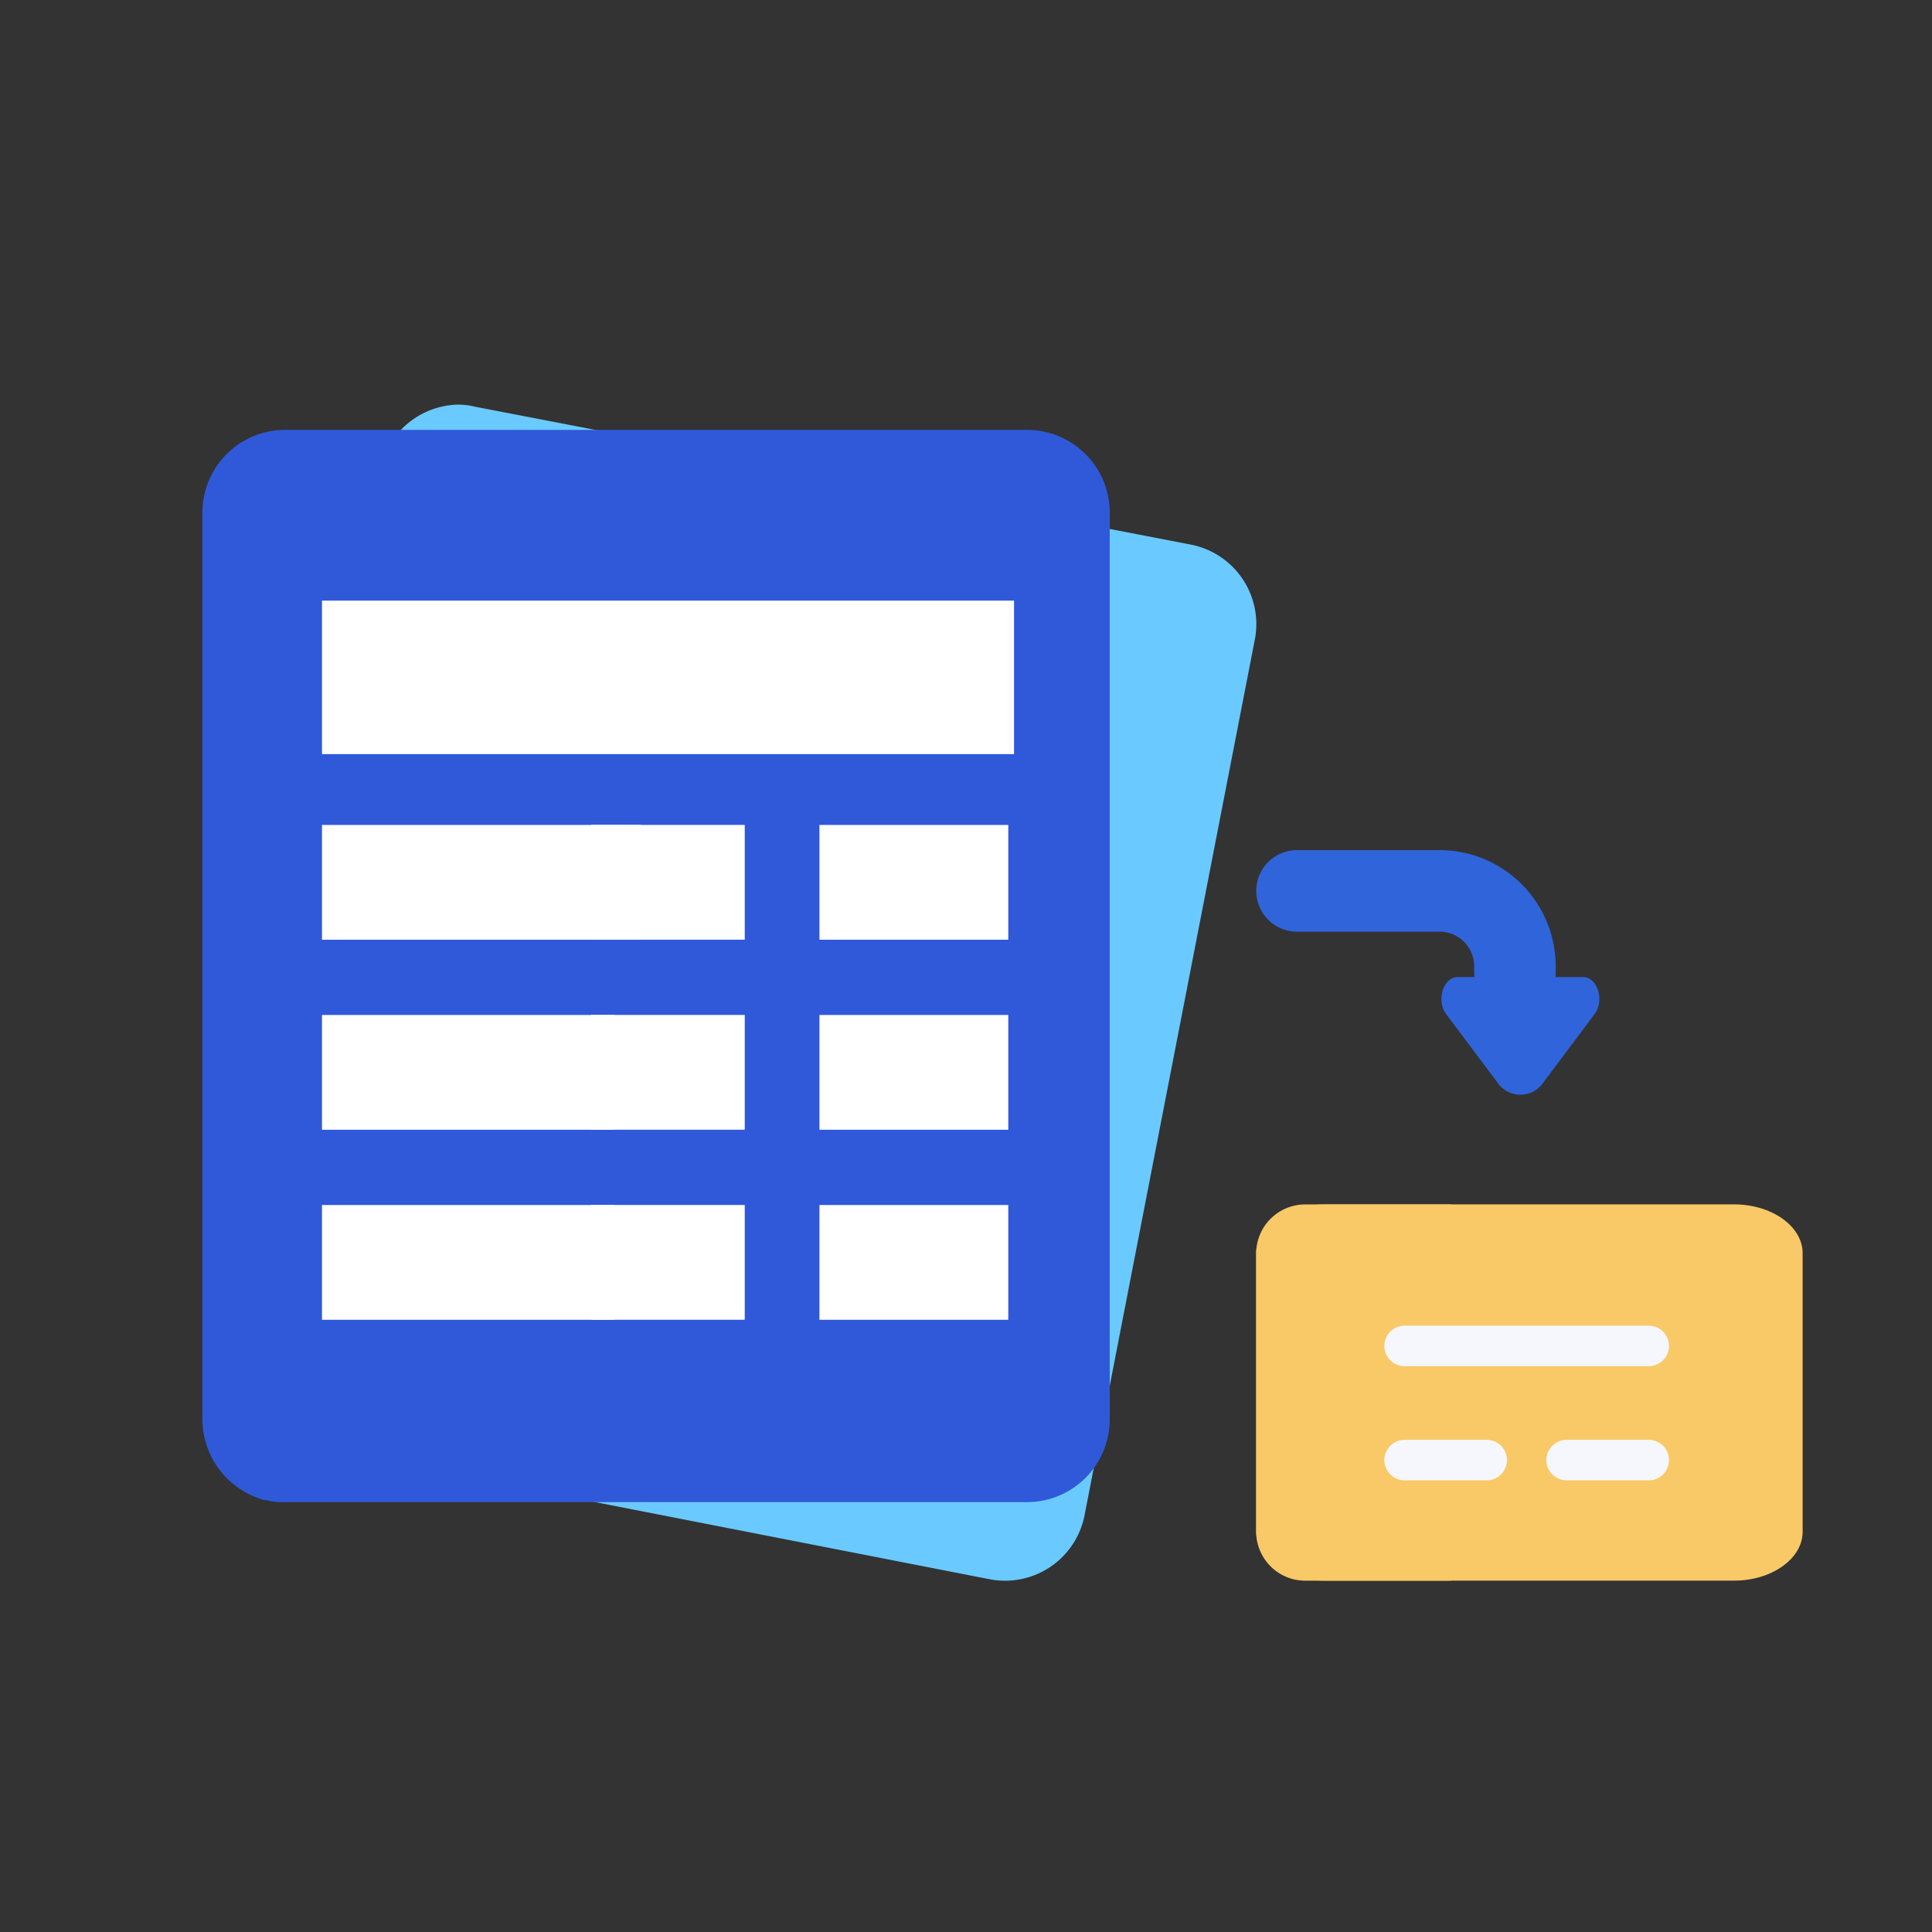 <svg xmlns="http://www.w3.org/2000/svg" width="122" height="122" viewBox="0 0 122 122">
  <rect x="0" y="0" width="122" height="122" fill="#333333" stroke="none"/>
  <g id="Smart_Tables" data-name="Smart Tables" transform="translate(-251 -1273)">
    <g id="Pre-trained_reader_models_" data-name="Pre-trained reader  models " transform="translate(-523 1083)">
      <rect id="Rectangle_3581" data-name="Rectangle 3581" width="122" height="122" transform="translate(774 190)" fill="none"/>
    </g>
    <g id="Group_14179" data-name="Group 14179">
      <g id="Group_13950" data-name="Group 13950" transform="translate(-895 1238)">
        <g id="documents" transform="translate(1159 58)">
          <path id="Path_6438" data-name="Path 6438" d="M95.832,24.823a5.116,5.116,0,0,1,4.092,6.01L89.183,86.074a5.116,5.116,0,0,1-6.01,4.092L38.034,81.342a5.116,5.116,0,0,1-4.092-6.01L44.683,20.092A5.161,5.161,0,0,1,49.415,16a4.35,4.35,0,0,1,1.279.128Z" transform="translate(-33.686 -13.443)" fill="#6acaff"/>
          <path id="Path_6439" data-name="Path 6439" d="M83.949,32a5.13,5.13,0,0,1,5.115,5.115V93.378a5.13,5.13,0,0,1-5.115,5.115H37.915A5.13,5.13,0,0,1,32.8,93.378V37.115a5.216,5.216,0,0,1,3.836-4.987h.128A3.54,3.54,0,0,1,37.915,32Z" transform="translate(-32.8 -26.885)" fill="#3059da"/>
          <g id="Group_13917" data-name="Group 13917" transform="translate(8.951 14.066)">
            <path id="Path_6441" data-name="Path 6441" d="M233.423,90.557H218.079a1.279,1.279,0,0,1,0-2.557h15.345a1.279,1.279,0,1,1,0,2.557Z" transform="translate(-196.341 -88)" fill="#f5f7fd"/>
            <path id="Path_6442" data-name="Path 6442" d="M233.423,154.557H218.079a1.279,1.279,0,1,1,0-2.557h15.345a1.279,1.279,0,1,1,0,2.557Z" transform="translate(-196.341 -144.913)" fill="#f5f7fd"/>
            <path id="Path_6443" data-name="Path 6443" d="M223.194,218.557h-5.115a1.279,1.279,0,1,1,0-2.557h5.115a1.279,1.279,0,0,1,0,2.557Z" transform="translate(-196.341 -200.778)" fill="#f5f7fd"/>
            <path id="Path_6444" data-name="Path 6444" d="M287.194,218.557h-5.115a1.279,1.279,0,0,1,0-2.557h5.115a1.279,1.279,0,0,1,0,2.557Z" transform="translate(-250.111 -200.778)" fill="#f5f7fd"/>
            <path id="Path_6457" data-name="Path 6457" d="M105.423,314.557H90.079a1.279,1.279,0,1,1,0-2.557h15.345a1.279,1.279,0,1,1,0,2.557Z" transform="translate(-88.8 -265.966)" fill="#f5f7fd"/>
            <path id="Path_6456" data-name="Path 6456" d="M233.423,314.557H218.079a1.279,1.279,0,1,1,0-2.557h15.345a1.279,1.279,0,1,1,0,2.557Z" transform="translate(-196.341 -265.966)" fill="#f5f7fd"/>
            <path id="Path_6448" data-name="Path 6448" d="M115.653,282.557H90.079a1.279,1.279,0,0,1,0-2.557h25.574a1.279,1.279,0,0,1,0,2.557Z" transform="translate(-88.8 -250.358)" fill="#f5f7fd"/>
            <path id="Path_6454" data-name="Path 6454" d="M120.378,282.557H90.3a1.3,1.3,0,1,1,0-2.557h30.074a1.3,1.3,0,1,1,0,2.557Z" transform="translate(-88.8 -242.224)" fill="#f5f7fd"/>
            <path id="Path_6449" data-name="Path 6449" d="M287.194,282.557h-5.115a1.279,1.279,0,0,1,0-2.557h5.115a1.279,1.279,0,0,1,0,2.557Z" transform="translate(-250.111 -250.358)" fill="#f5f7fd"/>
            <path id="Path_6455" data-name="Path 6455" d="M287.194,282.557h-5.115a1.279,1.279,0,0,1,0-2.557h5.115a1.279,1.279,0,0,1,0,2.557Z" transform="translate(-250.111 -242.224)" fill="#f5f7fd"/>
            <path id="Path_6452" data-name="Path 6452" d="M233.423,250.557H218.079a1.279,1.279,0,0,1,0-2.557h15.345a1.279,1.279,0,1,1,0,2.557Z" transform="translate(-196.341 -225.568)" fill="#f5f7fd"/>
          </g>
        </g>
        <path id="Path_6453" data-name="Path 6453" d="M374.528,357.815l-3.2,4.266a1.752,1.752,0,0,1-2.959,0l-3.2-4.266c-.651-.867-.19-2.351.731-2.351h1.049a2.565,2.565,0,0,1-.018-.291v-.389a2.188,2.188,0,0,0-2.186-2.186h-9a2.575,2.575,0,1,1,0-5.15h9a7.344,7.344,0,0,1,7.336,7.336v.389a2.59,2.59,0,0,1-.017.291H373.8c.921,0,1.382,1.483.731,2.351Z" transform="translate(872.158 -258.766)" fill="#3064da"/>
        <g id="Group_13931" data-name="Group 13931" transform="translate(1225.325 111.057)">
          <path id="Path_5789" data-name="Path 5789" d="M4.313,32.254h25.88c2.366,0,4.313-1.39,4.313-3.079v-17.6c0-1.689-1.947-3.079-4.313-3.079H4.313C1.947,8.5,0,9.89,0,11.579v17.6C0,30.864,1.947,32.254,4.313,32.254Z" transform="translate(0 -8.5)" fill="#f8c966"/>
          <g id="Group_13598" data-name="Group 13598" transform="translate(0 0)">
            <path id="Path_5791" data-name="Path 5791" d="M12.317,8.5H3.079A3.094,3.094,0,0,0,0,11.579v17.6a3.094,3.094,0,0,0,3.079,3.079h9.238V26.975H8.358a1.329,1.329,0,0,1-1.32-1.32V25a3.515,3.515,0,0,1,3.7-3.308h1.584v-1.76a2.639,2.639,0,1,1,0-5.279Z" transform="translate(0 -8.5)" fill="#f8c966"/>
          </g>
        </g>
        <path id="Path_6499" data-name="Path 6499" d="M223.194,216h-5.115a1.279,1.279,0,1,0,0,2.557h5.115a1.279,1.279,0,1,0,0-2.557Z" transform="translate(1016.652 -90.078)" fill="#f5f7fd"/>
        <path id="Path_6500" data-name="Path 6500" d="M287.194,216h-5.115a1.279,1.279,0,1,0,0,2.557h5.115a1.279,1.279,0,1,0,0-2.557Z" transform="translate(962.882 -90.078)" fill="#f5f7fd"/>
        <path id="Path_6501" data-name="Path 6501" d="M233.423,248H218.079a1.279,1.279,0,1,0,0,2.557h15.345a1.279,1.279,0,1,0,0-2.557Z" transform="translate(1016.652 -129.288)" fill="#f5f7fd"/>
      </g>
      <g id="Group_14178" data-name="Group 14178" transform="translate(-5614 -3767.072)">
        <path id="Path_6728" data-name="Path 6728" d="M84.885,99.709A5.224,5.224,0,0,0,90.094,94.5V37.208A5.224,5.224,0,0,0,84.885,32H38.008A5.224,5.224,0,0,0,32.8,37.208V94.5a5.311,5.311,0,0,0,3.906,5.078h.13a3.605,3.605,0,0,0,1.172.13Z" transform="translate(5844.982 5035.217)" fill="#3059da"/>
        <rect id="Rectangle_3695" data-name="Rectangle 3695" width="20.149" height="7.247" transform="translate(5885.333 5092.165)" fill="#fff"/>
        <rect id="Rectangle_3696" data-name="Rectangle 3696" width="18.473" height="7.247" transform="translate(5885.333 5104.165)" fill="#fff"/>
        <rect id="Rectangle_3697" data-name="Rectangle 3697" width="18.473" height="7.247" transform="translate(5885.333 5116.165)" fill="#fff"/>
        <rect id="Rectangle_3698" data-name="Rectangle 3698" width="9.694" height="7.247" transform="translate(5902.334 5092.163)" fill="#fff"/>
        <rect id="Rectangle_3699" data-name="Rectangle 3699" width="9.694" height="7.247" transform="translate(5902.334 5104.163)" fill="#fff"/>
        <rect id="Rectangle_3700" data-name="Rectangle 3700" width="9.694" height="7.247" transform="translate(5902.334 5116.163)" fill="#fff"/>
        <path id="Path_6729" data-name="Path 6729" d="M43.7,44.308H0V54H43.7V44.308Z" transform="translate(5885.333 5033.692)" fill="#fff"/>
        <rect id="Rectangle_3701" data-name="Rectangle 3701" width="11.925" height="7.247" transform="translate(5916.745 5092.165)" fill="#fff"/>
        <rect id="Rectangle_3702" data-name="Rectangle 3702" width="11.925" height="7.247" transform="translate(5916.745 5104.165)" fill="#fff"/>
        <rect id="Rectangle_3703" data-name="Rectangle 3703" width="11.925" height="7.247" transform="translate(5916.745 5116.165)" fill="#fff"/>
      </g>
    </g>
  </g>
</svg>
